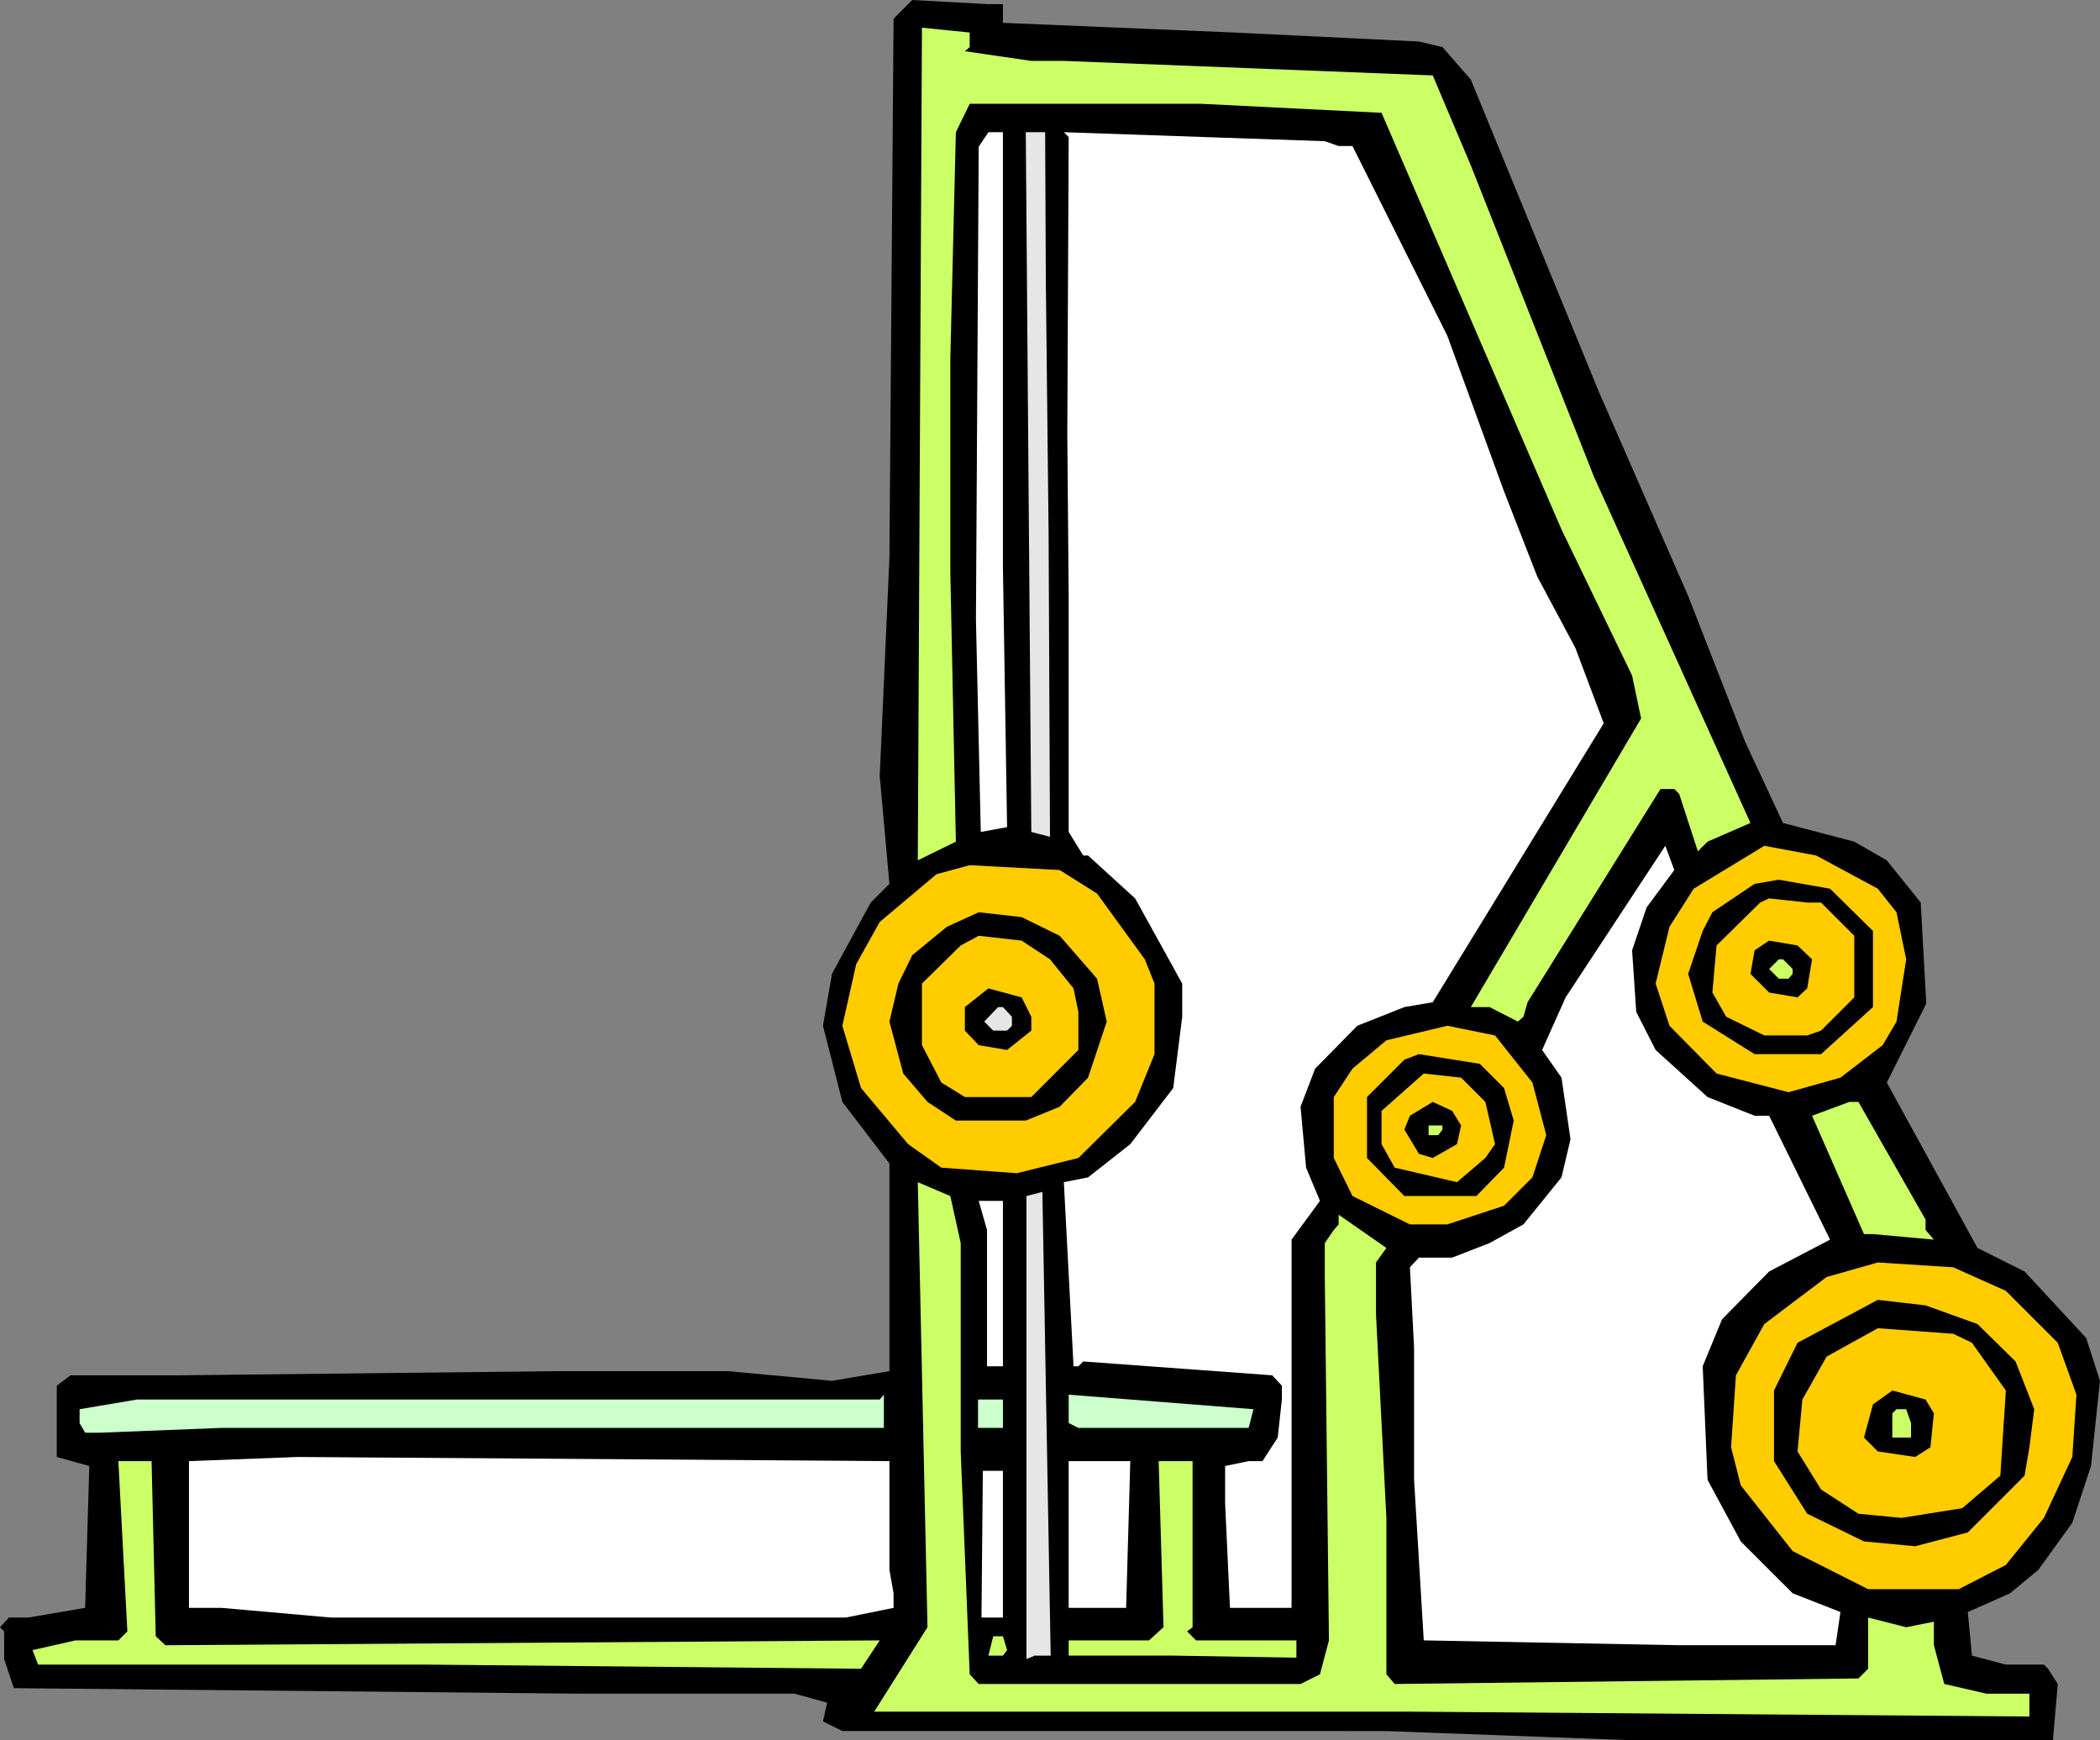 <?xml version="1.0" encoding="UTF-8" standalone="no"?>
<svg
   version="1.0"
   width="129.724mm"
   height="107.467mm"
   id="svg39"
   sodipodi:docname="Chest 23.wmf"
   xmlns:inkscape="http://www.inkscape.org/namespaces/inkscape"
   xmlns:sodipodi="http://sodipodi.sourceforge.net/DTD/sodipodi-0.dtd"
   xmlns="http://www.w3.org/2000/svg"
   xmlns:svg="http://www.w3.org/2000/svg">
  <rect width="100%" height="100%" fill="#808080" stroke="none"/>
  <sodipodi:namedview
     id="namedview39"
     pagecolor="#ffffff"
     bordercolor="#000000"
     borderopacity="0.25"
     inkscape:showpageshadow="2"
     inkscape:pageopacity="0.0"
     inkscape:pagecheckerboard="0"
     inkscape:deskcolor="#d1d1d1"
     inkscape:document-units="mm" />
  <defs
     id="defs1">
    <pattern
       id="WMFhbasepattern"
       patternUnits="userSpaceOnUse"
       width="6"
       height="6"
       x="0"
       y="0" />
  </defs>
  <path
     style="fill:#000000;fill-opacity:1;fill-rule:evenodd;stroke:none"
     d="M 234.158,0.969 V 5.332 l 53.974,2.262 43.147,2.1 5.494,1.293 6.626,7.594 29.896,72.866 20.846,47.662 13.251,33.929 8.888,19.065 16.645,4.362 7.595,4.362 7.918,9.855 1.293,23.589 -9.211,18.418 21.17,38.614 10.989,5.493 14.382,15.51 3.232,10.017 -2.101,19.873 -4.363,13.248 -7.918,10.986 -6.626,5.493 -9.858,4.362 0.97,10.179 7.918,2.1 h 8.888 l 0.97,0.969 2.262,3.554 -1.131,13.087 h -99.384 l -56.237,-2.1 H 196.667 l -4.525,-2.262 0.97,-4.362 -7.595,-2.1 H 135.744 L 3.232,394.058 0.97,387.272 v -6.463 L 0,379.84 2.101,377.578 h 4.525 l 13.251,-2.262 0.97,-33.121 -7.595,-2.1 v -16.641 l 3.232,-2.423 h 25.533 l 88.233,-0.969 h 39.754 l 24.24,2.262 13.413,-2.262 V 271.591 l -10.989,-14.379 -4.525,-17.772 2.101,-12.117 9.05,-16.641 4.363,-4.362 -2.262,-25.204 2.262,-50.893 L 208.625,4.362 212.989,0 230.765,0.969 Z"
     id="path1" />
  <path
     style="fill:#ccff66;fill-opacity:1;fill-rule:evenodd;stroke:none"
     d="m 226.401,10.986 -1.131,0.969 15.514,2.262 h 7.595 l 86.133,3.393 8.888,21.003 28.765,72.704 36.522,80.783 -10.019,4.362 -2.262,2.262 -4.363,-13.41 -1.131,-1.131 h -3.232 l -31.027,49.762 -0.97,3.393 -1.293,1.131 -6.626,-3.393 h -4.363 l 39.754,-67.373 -2.101,-10.017 -16.483,-34.09 -42.016,-97.262 -42.016,-2.1 h -54.136 l -3.232,6.624 -1.293,52.993 V 133.453 l 1.293,63.01 -8.888,4.362 0.97,-194.363 11.15,1.131 z"
     id="path2" />
  <path
     style="fill:#ffffff;fill-opacity:1;fill-rule:evenodd;stroke:none"
     d="m 234.158,132.484 0.97,60.587 -6.141,1.131 -1.131,-49.601 0.646,-110.349 2.262,-3.393 h 3.394 z"
     id="path3" />
  <path
     style="fill:#e6e6e6;fill-opacity:1;fill-rule:evenodd;stroke:none"
     d="m 244.177,65.919 0.646,58.648 0.323,70.766 -4.363,-1.131 -1.293,-163.342 h 4.525 z"
     id="path4" />
  <path
     style="fill:#ffffff;fill-opacity:1;fill-rule:evenodd;stroke:none"
     d="m 312.534,34.09 h 3.232 l 22.139,44.269 13.251,36.352 7.757,19.873 8.888,16.641 6.626,17.611 -39.915,65.111 -6.626,1.131 -10.989,4.362 -9.858,10.017 -3.394,8.886 1.293,14.218 3.232,7.755 -6.626,9.048 v 85.953 h -14.382 l -1.131,-24.396 v -8.725 l 5.494,-1.131 h 3.232 l 3.555,-5.493 0.97,-8.886 v -3.231 l -2.262,-2.423 -44.117,-3.231 -1.131,1.131 h -1.131 l -2.262,-42.976 5.656,-1.131 9.858,-7.755 10.019,-13.087 2.101,-16.641 v -7.755 L 265.024,209.712 254.035,199.695 h -1.131 l -3.394,-5.493 v -55.094 l -0.323,-37.645 0.323,-69.473 -1.131,-1.131 60.923,2.1 z"
     id="path5" />
  <path
     style="fill:#ffffff;fill-opacity:1;fill-rule:evenodd;stroke:none"
     d="m 384.446,211.812 -3.394,10.017 0.97,14.379 4.525,8.886 12.12,10.986 10.989,4.362 h 3.394 l 14.221,28.92 -14.221,7.432 -10.989,11.148 -4.525,10.986 1.131,26.497 7.757,14.379 12.12,12.117 11.15,4.362 -1.131,7.755 h -36.522 l -59.63,-1.131 -2.262,-37.483 v -30.859 l -0.97,-18.742 2.101,-2.262 h 7.757 l 8.726,-3.393 7.918,-4.362 8.888,-10.986 2.101,-8.886 -2.101,-14.379 -4.525,-6.463 5.494,-12.279 23.27,-35.383 2.101,5.655 z"
     id="path6" />
  <path
     style="fill:#ffcc00;fill-opacity:1;fill-rule:evenodd;stroke:none"
     d="m 438.42,207.45 4.363,5.493 2.262,10.986 -2.262,14.541 -3.232,5.493 -9.858,7.594 -12.12,3.393 -16.806,-4.362 -10.989,-11.148 -3.232,-9.855 3.232,-13.248 5.656,-8.886 16.483,-10.017 12.12,2.262 z"
     id="path7" />
  <path
     style="fill:#ffcc00;fill-opacity:1;fill-rule:evenodd;stroke:none"
     d="m 256.136,208.581 11.15,15.349 2.262,5.655 v 16.48 l -4.525,11.148 -13.251,13.087 -14.382,3.554 -17.614,-1.293 -7.757,-5.493 -10.989,-13.087 -4.363,-14.541 3.232,-14.379 5.494,-9.855 13.251,-11.148 7.757,-2.1 21.008,1.131 z"
     id="path8" />
  <path
     style="fill:#000000;fill-opacity:1;fill-rule:evenodd;stroke:none"
     d="m 437.289,217.305 v 17.772 l -12.12,10.986 h -15.514 l -12.12,-7.594 -3.394,-11.148 3.394,-10.017 2.262,-4.362 9.858,-6.624 5.656,-0.969 11.958,2.1 z"
     id="path9" />
  <path
     style="fill:#ffcc00;fill-opacity:1;fill-rule:evenodd;stroke:none"
     d="m 425.169,210.681 7.757,7.755 v 14.379 l -7.757,7.755 -3.232,1.131 h -10.019 l -8.888,-4.362 -3.232,-5.655 0.97,-10.986 10.181,-10.017 2.101,-0.969 8.888,0.969 z"
     id="path10" />
  <path
     style="fill:#000000;fill-opacity:1;fill-rule:evenodd;stroke:none"
     d="m 247.409,218.436 8.726,10.017 2.262,10.017 -4.363,13.087 -6.626,6.786 -7.918,3.231 h -16.322 l -6.626,-4.362 -5.656,-6.624 -3.232,-12.117 2.101,-8.886 3.232,-6.624 8.08,-6.624 7.434,-3.393 10.019,1.131 z"
     id="path11" />
  <path
     style="fill:#ffcc00;fill-opacity:1;fill-rule:evenodd;stroke:none"
     d="m 245.147,223.929 5.494,6.786 1.131,5.493 v 8.886 l -10.989,10.986 h -15.514 l -5.494,-3.393 -4.525,-8.725 v -14.379 l 9.05,-8.886 4.202,-2.262 10.019,1.131 z"
     id="path12" />
  <path
     style="fill:#000000;fill-opacity:1;fill-rule:evenodd;stroke:none"
     d="m 423.068,223.929 -1.131,6.786 -2.262,2.1 -6.626,-1.131 -4.363,-4.362 0.97,-5.493 3.394,-2.262 6.626,1.131 z"
     id="path13" />
  <path
     style="fill:#ccff66;fill-opacity:1;fill-rule:evenodd;stroke:none"
     d="m 418.544,226.191 v 1.131 l -0.97,1.131 h -2.262 l -2.262,-2.262 2.262,-2.262 h 0.97 z"
     id="path14" />
  <path
     style="fill:#000000;fill-opacity:1;fill-rule:evenodd;stroke:none"
     d="m 240.784,237.339 v 3.231 l -5.656,4.524 -6.626,-1.131 -3.232,-3.393 v -5.493 l 5.494,-4.362 7.757,2.1 z"
     id="path15" />
  <path
     style="fill:#e6e6e6;fill-opacity:1;fill-rule:evenodd;stroke:none"
     d="m 236.259,237.339 v 2.1 l -1.131,1.131 h -3.232 l -2.101,-2.1 3.232,-3.393 h 1.131 z"
     id="path16" />
  <path
     style="fill:#ffcc00;fill-opacity:1;fill-rule:evenodd;stroke:none"
     d="m 357.782,252.688 3.232,12.279 -3.232,9.855 -6.626,6.624 -13.251,4.362 h -8.726 l -13.413,-6.624 -4.363,-8.886 v -14.218 l 4.363,-6.624 7.918,-6.624 14.221,-3.393 11.15,2.262 z"
     id="path17" />
  <path
     style="fill:#000000;fill-opacity:1;fill-rule:evenodd;stroke:none"
     d="m 351.156,253.981 2.262,7.594 -2.262,10.986 -6.464,6.624 h -16.806 l -8.726,-8.886 v -14.218 l 8.726,-8.725 3.394,-1.293 14.221,2.262 z"
     id="path18" />
  <path
     style="fill:#ffcc00;fill-opacity:1;fill-rule:evenodd;stroke:none"
     d="m 346.793,257.212 2.262,9.855 -2.262,3.231 -6.626,5.655 -14.544,-3.393 -3.07,-5.493 v -7.755 l 9.858,-8.725 8.726,0.969 z"
     id="path19" />
  <path
     style="fill:#000000;fill-opacity:1;fill-rule:evenodd;stroke:none"
     d="m 341.137,262.705 -0.97,4.362 -5.656,3.231 -3.232,-0.969 -3.394,-5.655 1.293,-3.231 5.333,-3.231 4.525,2.1 z"
     id="path20" />
  <path
     style="fill:#ccff66;fill-opacity:1;fill-rule:evenodd;stroke:none"
     d="m 449.571,284.678 v 2.423 l 1.939,2.262 -14.221,-1.293 h -2.101 l -12.12,-27.628 8.726,-3.231 h 2.101 z"
     id="path21" />
  <path
     style="fill:#ccff66;fill-opacity:1;fill-rule:evenodd;stroke:none"
     d="m 336.774,263.675 -0.97,1.293 h -2.262 v -2.262 h 3.232 z"
     id="path22" />
  <path
     style="fill:#ccff66;fill-opacity:1;fill-rule:evenodd;stroke:none"
     d="m 224.301,290.171 v 48.631 l 2.101,52.024 2.101,2.262 h 75.144 l 4.525,-2.262 2.101,-7.917 -0.97,-84.822 v -7.917 l 2.101,-3.07 1.131,-1.293 v -2.262 l 11.15,7.755 -2.424,3.393 v 12.117 l 2.424,47.5 v 36.514 l 1.939,2.262 108.272,-1.293 2.262,-2.262 v -11.956 l 8.888,2.262 6.464,-1.293 v 5.493 l 2.424,9.048 9.858,2.262 h 10.019 v 5.332 L 330.148,399.551 H 204.101 l 12.443,-19.711 -2.262,-103.886 7.595,3.231 z"
     id="path23" />
  <path
     style="fill:#e6e6e6;fill-opacity:1;fill-rule:evenodd;stroke:none"
     d="m 241.592,386.464 -1.939,0.808 V 279.185 l 3.717,-0.969 1.939,108.249 z"
     id="path24" />
  <path
     style="fill:#ffffff;fill-opacity:1;fill-rule:evenodd;stroke:none"
     d="m 234.158,318.93 h -3.717 v -31.828 l -1.939,-6.786 h 5.656 z"
     id="path25" />
  <path
     style="fill:#ffcc00;fill-opacity:1;fill-rule:evenodd;stroke:none"
     d="m 468.316,301.319 12.12,12.117 4.363,12.117 -0.97,14.541 -6.626,14.218 -8.888,10.986 -10.989,5.655 h -21.17 l -17.614,-8.886 -12.12,-15.349 -2.262,-8.886 1.131,-16.803 6.626,-11.956 14.544,-10.986 11.958,-3.393 17.614,1.131 z"
     id="path26" />
  <path
     style="fill:#000000;fill-opacity:1;fill-rule:evenodd;stroke:none"
     d="m 461.691,309.074 8.888,8.725 4.363,11.148 -1.131,8.886 -1.131,6.624 -13.251,13.248 -12.282,3.231 -11.958,-1.131 -13.251,-6.463 -7.757,-12.279 v -16.48 l 5.494,-11.148 18.746,-10.017 11.15,1.293 z"
     id="path27" />
  <path
     style="fill:#ffcc00;fill-opacity:1;fill-rule:evenodd;stroke:none"
     d="m 460.398,313.437 7.918,11.148 -1.293,19.873 -8.888,7.594 -14.221,2.262 -10.019,-0.969 -8.726,-5.655 -5.494,-8.886 1.131,-12.117 5.656,-10.017 11.958,-6.624 17.614,1.293 z"
     id="path28" />
  <path
     style="fill:#000000;fill-opacity:1;fill-rule:evenodd;stroke:none"
     d="m 451.51,329.916 -0.808,7.917 -3.555,2.262 -8.726,-1.293 -3.232,-3.231 2.101,-7.755 4.525,-3.231 7.757,2.1 z"
     id="path29" />
  <path
     style="fill:#ccffcc;fill-opacity:1;fill-rule:evenodd;stroke:none"
     d="M 138.006,333.309 H 51.712 l -28.603,1.131 h -3.232 l -1.293,-2.262 v -3.231 l 13.413,-2.262 H 205.393 l 0.97,-1.131 v 7.755 z"
     id="path30" />
  <path
     style="fill:#ccffcc;fill-opacity:1;fill-rule:evenodd;stroke:none"
     d="m 291.526,333.309 h -39.754 l -2.262,-1.131 V 325.554 l 43.147,3.393 z"
     id="path31" />
  <path
     style="fill:#ccffcc;fill-opacity:1;fill-rule:evenodd;stroke:none"
     d="m 234.158,333.309 h -5.818 v -6.624 h 5.818 z"
     id="path32" />
  <path
     style="fill:#ccff66;fill-opacity:1;fill-rule:evenodd;stroke:none"
     d="m 446.177,332.178 v 3.393 h -4.363 v -5.655 l 0.97,-0.969 h 2.262 z"
     id="path33" />
  <path
     style="fill:#ffffff;fill-opacity:1;fill-rule:evenodd;stroke:none"
     d="m 207.656,366.43 0.97,5.493 v 3.393 l -11.15,2.262 H 77.245 L 51.712,375.316 H 44.117 v -34.252 l 25.371,-0.969 138.168,0.969 z"
     id="path34" />
  <path
     style="fill:#ccff66;fill-opacity:1;fill-rule:evenodd;stroke:none"
     d="m 36.36,381.94 2.262,2.1 166.771,-1.131 -4.363,6.624 -101.485,-0.969 H 8.888 L 7.595,385.172 17.614,382.91 h 10.019 l 2.101,-2.1 -2.101,-39.745 h 7.757 z"
     id="path35" />
  <path
     style="fill:#ffffff;fill-opacity:1;fill-rule:evenodd;stroke:none"
     d="M 262.923,375.316 H 249.51 V 341.064 H 263.892 Z"
     id="path36" />
  <path
     style="fill:#ccff66;fill-opacity:1;fill-rule:evenodd;stroke:none"
     d="m 278.436,379.84 -1.293,0.969 2.101,2.1 h 23.432 v 4.039 l -28.765,-0.485 h -24.402 v -3.554 h 18.746 l 3.394,-3.07 -1.131,-38.776 h 7.918 z"
     id="path37" />
  <path
     style="fill:#ffffff;fill-opacity:1;fill-rule:evenodd;stroke:none"
     d="m 234.158,377.578 h -5.01 l 0.323,-34.252 h 4.686 z"
     id="path38" />
  <path
     style="fill:#ccff66;fill-opacity:1;fill-rule:evenodd;stroke:none"
     d="m 235.128,385.172 -0.97,1.293 h -3.394 l 1.131,-4.524 h 2.262 z"
     id="path39" />
</svg>
